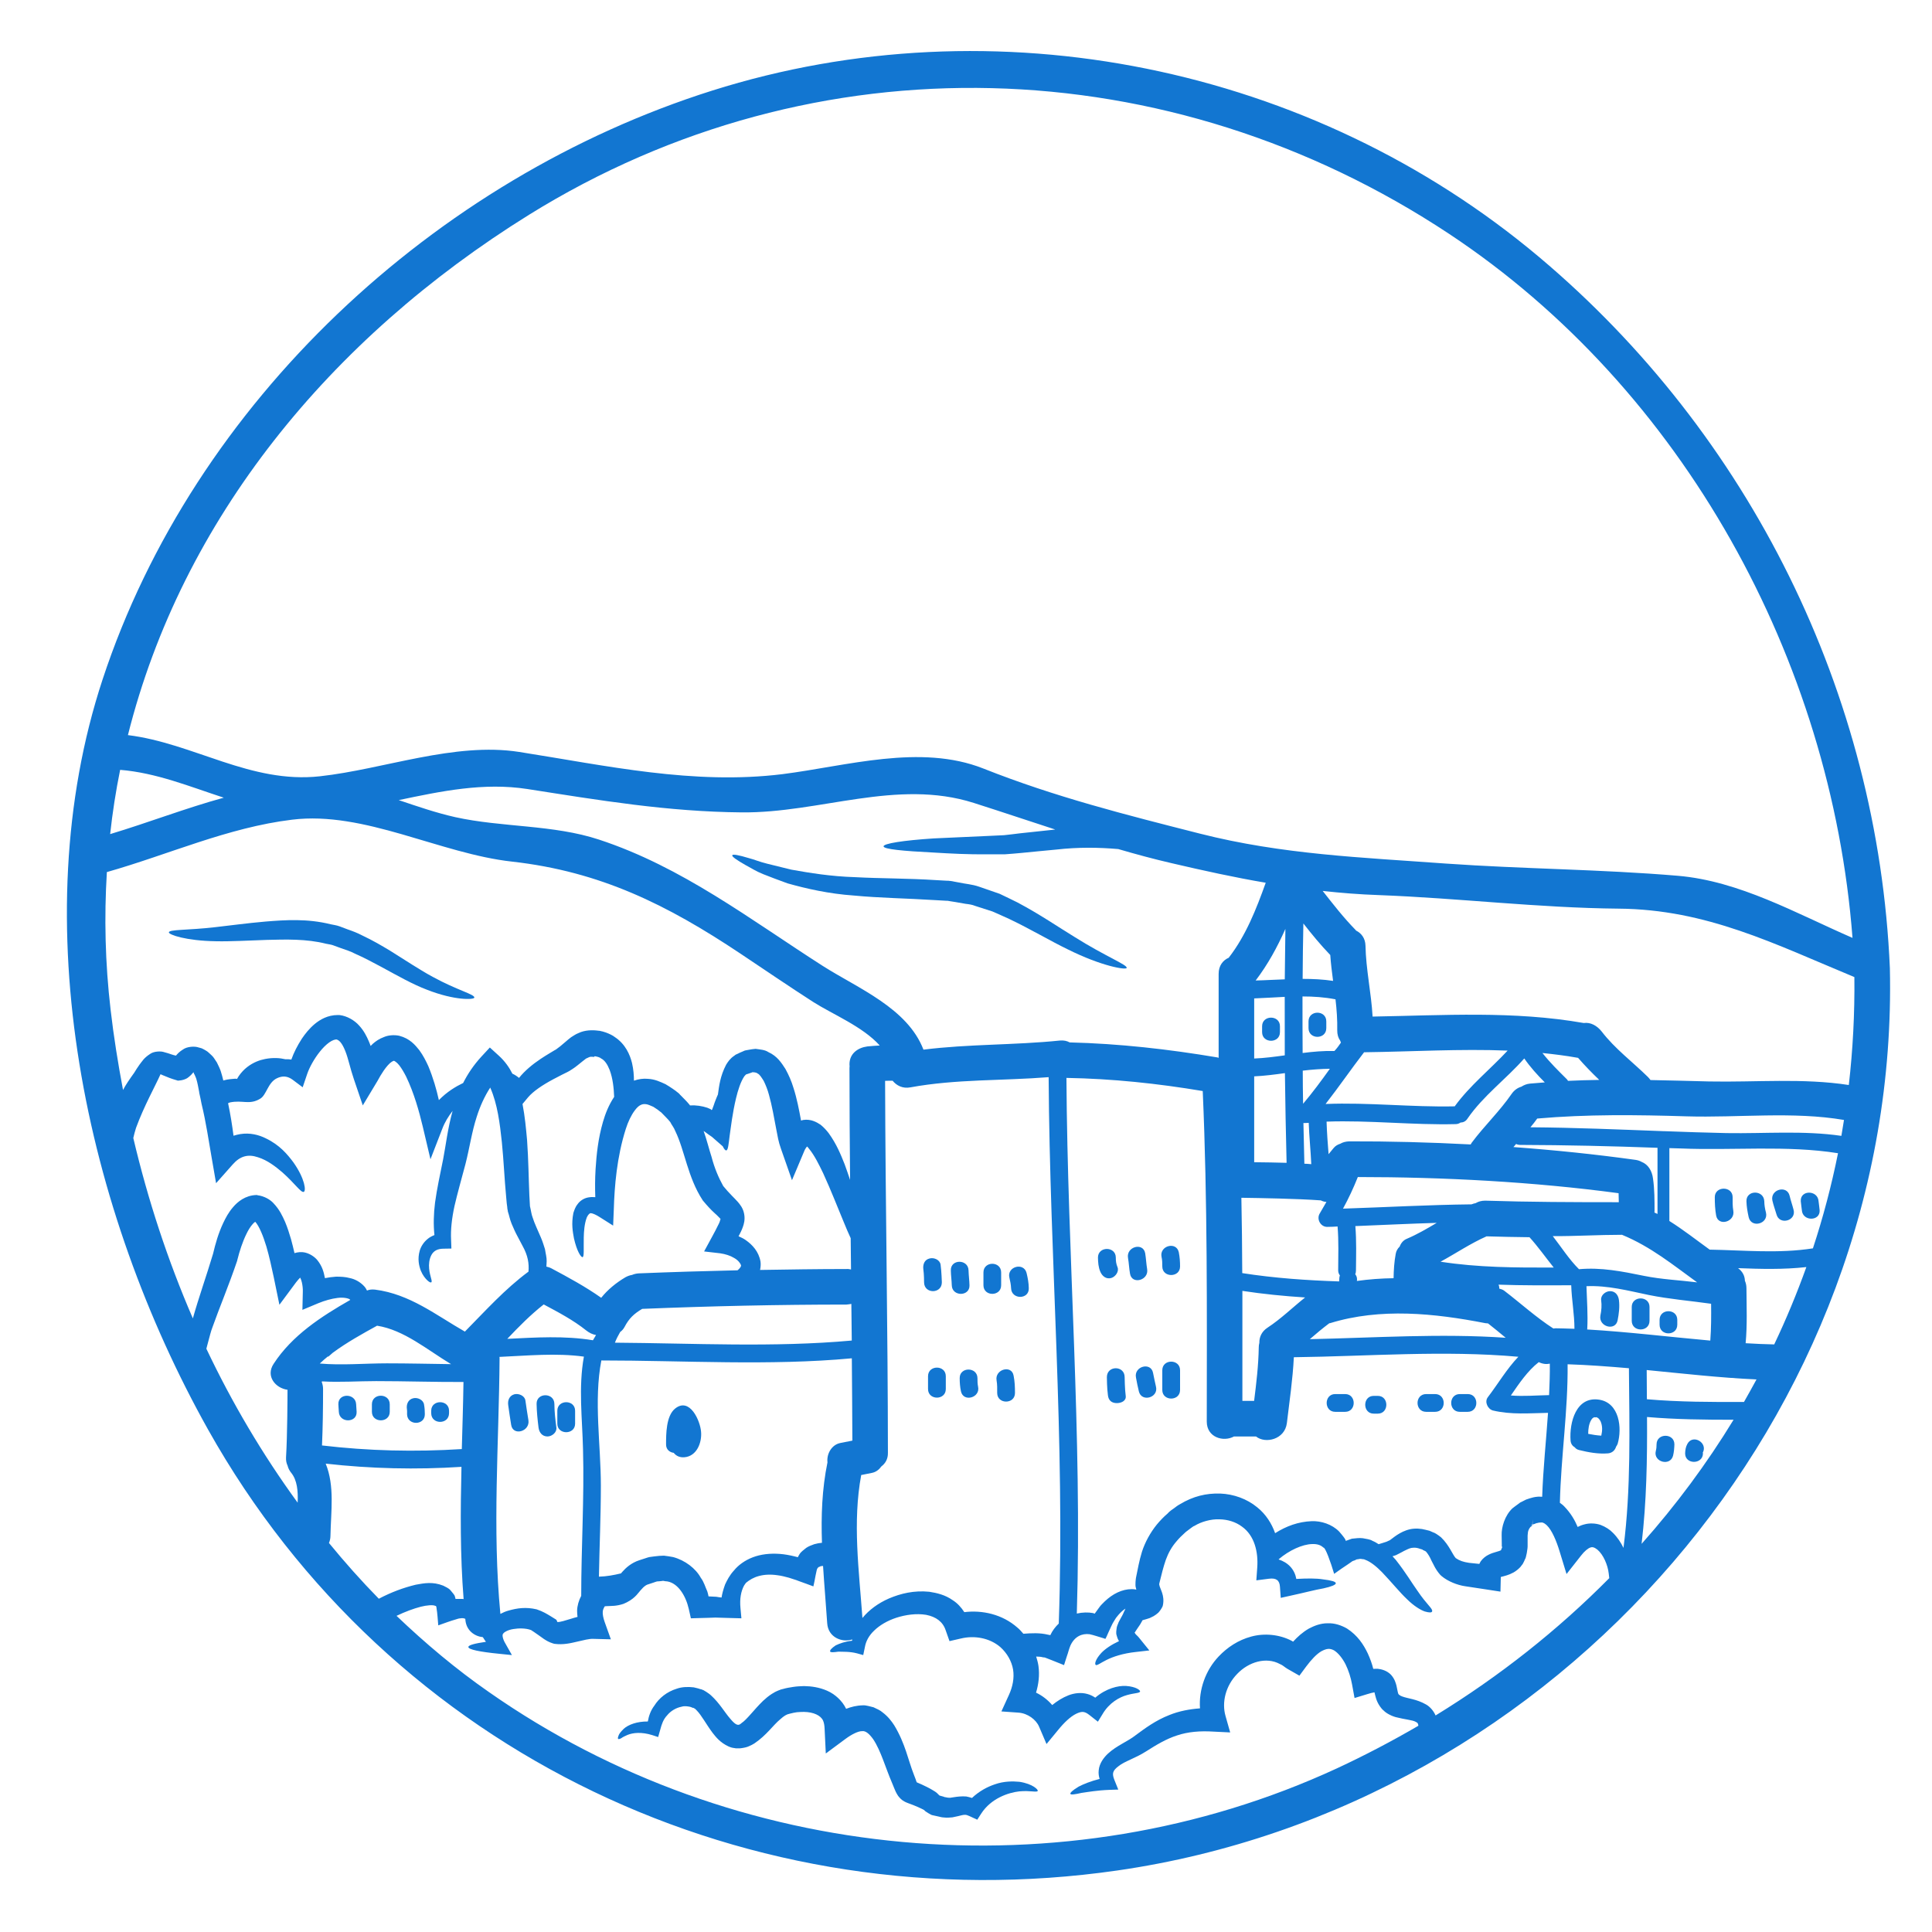<svg version="1.2" preserveAspectRatio="xMidYMid meet" height="150" viewBox="0 0 112.5 112.5" zoomAndPan="magnify" width="150" xmlns:xlink="http://www.w3.org/1999/xlink" xmlns="http://www.w3.org/2000/svg"><defs><clipPath id="455c550bb7"><path d="M 3 2 L 110.344 2 L 110.344 110 L 3 110 Z M 3 2"></path></clipPath></defs><g id="e9d3e96e00"><g clip-path="url(#455c550bb7)" clip-rule="nonzero"><path d="M 13.031 46.449 C 11.043 45.801 9.102 45 6.996 44.828 C 6.746 46.059 6.551 47.305 6.414 48.57 C 8.633 47.902 10.805 47.059 13.031 46.449 Z M 20.395 75.695 C 20.387 75.684 20.383 75.676 20.375 75.668 C 20.305 75.605 20.008 75.531 19.656 75.578 C 19.305 75.621 18.914 75.73 18.531 75.887 L 17.609 76.273 L 17.633 75.227 C 17.641 75.043 17.617 74.848 17.578 74.672 C 17.555 74.57 17.52 74.473 17.48 74.395 C 17.418 74.457 17.32 74.562 17.238 74.672 L 16.27 75.977 L 15.941 74.375 C 15.809 73.77 15.684 73.172 15.512 72.586 C 15.422 72.297 15.324 72 15.211 71.746 C 15.105 71.492 14.965 71.25 14.863 71.145 C 14.82 71.172 14.773 71.207 14.715 71.277 C 14.586 71.418 14.453 71.633 14.344 71.863 C 14.117 72.328 13.949 72.855 13.824 73.352 L 13.812 73.402 L 13.812 73.41 C 13.312 74.883 12.762 76.18 12.375 77.277 C 12.266 77.547 12.203 77.863 12.121 78.141 C 12.086 78.273 12.051 78.402 12.016 78.535 C 13.508 81.684 15.289 84.695 17.332 87.5 C 17.363 86.828 17.305 86.188 16.957 85.762 C 16.852 85.629 16.781 85.492 16.746 85.344 C 16.68 85.207 16.645 85.047 16.656 84.855 C 16.734 83.598 16.742 81.242 16.742 80.926 C 16.059 80.84 15.449 80.145 15.934 79.414 C 17.008 77.762 18.699 76.664 20.395 75.695 Z M 26.266 79.434 C 24.871 78.598 23.535 77.445 21.957 77.195 C 21.098 77.668 20.195 78.168 19.379 78.77 L 19.094 79.02 L 19.121 78.961 C 18.949 79.102 18.777 79.246 18.621 79.398 C 19.902 79.512 21.258 79.387 22.527 79.387 C 23.773 79.387 25.012 79.418 26.266 79.434 Z M 26.988 80.473 C 25.289 80.48 23.59 80.422 21.895 80.422 C 20.848 80.422 19.793 80.5 18.75 80.438 C 18.75 80.453 18.742 80.465 18.734 80.473 C 18.781 80.59 18.812 80.73 18.812 80.883 C 18.812 82.016 18.797 83.082 18.75 84.168 C 21.457 84.488 24.172 84.551 26.891 84.379 C 26.926 83.082 26.969 81.781 26.988 80.473 Z M 26.82 93.105 C 26.871 93.102 26.934 93.105 26.996 93.113 C 26.793 90.551 26.812 87.984 26.871 85.414 C 24.227 85.586 21.594 85.523 18.965 85.227 C 19.496 86.535 19.27 87.988 19.242 89.434 C 19.242 89.586 19.207 89.723 19.156 89.848 C 20.074 90.969 21.043 92.059 22.059 93.094 C 22.797 92.707 23.488 92.453 24.211 92.277 C 24.699 92.188 25.199 92.09 25.809 92.332 C 25.961 92.418 26.117 92.465 26.238 92.609 C 26.348 92.734 26.492 92.918 26.48 92.934 C 26.527 93.074 26.516 93.066 26.516 93.094 C 26.52 93.105 26.543 93.102 26.57 93.105 C 26.543 93.105 26.707 93.102 26.82 93.105 Z M 30.773 74.047 C 30.816 73.574 30.738 73.105 30.43 72.551 C 30.332 72.367 30.23 72.176 30.125 71.973 C 30.016 71.777 29.906 71.527 29.793 71.262 C 29.676 70.977 29.656 70.785 29.57 70.539 L 29.57 70.512 C 29.566 70.508 29.551 70.418 29.551 70.418 L 29.543 70.371 L 29.535 70.273 L 29.508 70.078 L 29.473 69.691 C 29.375 68.664 29.332 67.602 29.223 66.508 C 29.109 65.43 28.965 64.281 28.555 63.352 C 28.555 63.34 28.551 63.332 28.547 63.328 C 28.211 63.844 27.949 64.43 27.762 65.023 C 27.469 65.918 27.344 66.848 27.102 67.789 C 26.863 68.688 26.633 69.496 26.465 70.227 C 26.305 70.965 26.238 71.613 26.266 72.18 L 26.285 72.703 L 25.836 72.711 C 25.477 72.711 25.25 72.836 25.117 73.086 C 24.988 73.332 24.965 73.629 24.988 73.867 C 25.008 74.109 25.066 74.285 25.098 74.418 C 25.137 74.555 25.152 74.641 25.117 74.668 C 25.074 74.695 25 74.66 24.891 74.562 C 24.773 74.453 24.621 74.273 24.504 73.992 C 24.398 73.707 24.301 73.312 24.441 72.824 C 24.512 72.586 24.668 72.328 24.914 72.133 C 25.02 72.043 25.16 71.973 25.297 71.918 C 25.234 71.324 25.25 70.688 25.332 70.031 C 25.441 69.223 25.629 68.375 25.805 67.496 C 25.961 66.691 26.07 65.703 26.355 64.688 C 26.117 64.996 25.898 65.34 25.746 65.75 L 25.066 67.504 L 24.621 65.617 C 24.406 64.715 24.113 63.656 23.648 62.688 C 23.527 62.449 23.391 62.219 23.254 62.039 C 23.117 61.859 22.949 61.758 22.93 61.77 C 22.93 61.777 22.867 61.77 22.699 61.914 C 22.547 62.055 22.375 62.277 22.227 62.523 C 22.137 62.652 22.066 62.801 21.984 62.938 L 21.125 64.367 L 20.605 62.836 C 20.383 62.188 20.285 61.645 20.105 61.199 C 20.02 60.984 19.922 60.801 19.828 60.691 C 19.742 60.59 19.68 60.555 19.594 60.527 C 19.504 60.527 19.352 60.57 19.172 60.699 C 18.984 60.832 18.789 61.031 18.625 61.238 C 18.293 61.652 18.016 62.16 17.891 62.527 L 17.625 63.312 L 17.043 62.875 C 16.742 62.652 16.449 62.633 16.129 62.785 C 15.594 63.035 15.523 63.762 15.148 63.98 C 14.516 64.359 14.125 64.039 13.387 64.195 C 13.352 64.207 13.312 64.23 13.281 64.238 C 13.422 64.902 13.52 65.535 13.598 66.133 C 13.727 66.094 13.852 66.062 13.984 66.039 C 14.559 65.945 15.078 66.086 15.469 66.281 C 16.285 66.668 16.746 67.227 17.09 67.691 C 17.762 68.645 17.832 69.355 17.688 69.402 C 17.527 69.465 17.195 68.934 16.438 68.262 C 16.066 67.945 15.578 67.559 15.02 67.387 C 14.445 67.191 13.984 67.316 13.555 67.801 L 12.582 68.898 L 12.328 67.43 C 12.152 66.434 11.996 65.332 11.738 64.285 C 11.695 64.07 11.656 63.855 11.605 63.648 L 11.594 63.566 C 11.543 63.293 11.5 63.055 11.438 62.848 C 11.41 62.738 11.359 62.66 11.332 62.578 C 11.312 62.551 11.293 62.52 11.277 62.48 C 11.27 62.48 11.277 62.473 11.277 62.473 C 11.285 62.473 11.285 62.473 11.285 62.473 C 11.312 62.48 11.293 62.465 11.262 62.441 L 11.188 62.523 C 11.16 62.559 11.145 62.578 11.074 62.641 C 11.02 62.688 10.98 62.73 10.895 62.785 C 10.758 62.863 10.586 62.91 10.441 62.918 L 10.359 62.926 L 10.27 62.898 C 9.992 62.82 9.723 62.715 9.488 62.613 C 9.441 62.59 9.398 62.57 9.348 62.551 C 9.023 63.277 8.391 64.395 7.922 65.672 C 7.852 65.883 7.809 66.074 7.762 66.266 C 8.609 69.859 9.762 73.379 11.23 76.77 C 11.574 75.543 12.016 74.312 12.406 73.008 C 12.547 72.414 12.711 71.828 12.996 71.219 C 13.141 70.914 13.305 70.598 13.574 70.289 C 13.832 69.984 14.281 69.605 14.926 69.586 L 14.965 69.586 L 14.992 69.598 C 15.391 69.645 15.738 69.859 15.914 70.051 C 16.285 70.441 16.441 70.797 16.602 71.152 C 16.746 71.496 16.852 71.836 16.949 72.168 C 17.023 72.434 17.086 72.703 17.148 72.969 C 17.328 72.914 17.547 72.883 17.785 72.941 C 18.086 73.016 18.344 73.211 18.48 73.379 C 18.773 73.746 18.852 74.078 18.914 74.395 C 18.922 74.41 18.914 74.418 18.922 74.426 C 19.137 74.383 19.352 74.355 19.57 74.34 C 19.84 74.34 20.105 74.348 20.387 74.426 C 20.656 74.48 20.969 74.641 21.203 74.895 C 21.273 74.969 21.328 75.059 21.371 75.148 C 21.496 75.094 21.648 75.074 21.836 75.094 C 23.867 75.352 25.379 76.574 27.07 77.539 C 28.27 76.324 29.395 75.066 30.773 74.047 Z M 33.844 92.926 C 33.844 90.082 34.027 87.246 33.949 84.391 C 33.906 82.582 33.676 80.785 34 78.996 C 32.375 78.773 30.719 78.941 29.082 79.012 C 29.082 79.031 29.09 79.051 29.09 79.074 C 29.055 84.043 28.66 89.02 29.137 93.977 C 29.297 93.895 29.453 93.824 29.621 93.781 C 30.121 93.641 30.621 93.566 31.246 93.711 C 31.625 93.836 31.852 93.984 32.074 94.117 L 32.383 94.309 C 32.41 94.324 32.434 94.395 32.453 94.449 C 32.633 94.461 32.91 94.359 33.246 94.262 C 33.363 94.227 33.488 94.184 33.629 94.152 C 33.613 94.031 33.605 93.914 33.605 93.785 C 33.613 93.496 33.703 93.191 33.844 92.926 Z M 34.527 78.043 C 34.59 77.938 34.645 77.844 34.707 77.738 C 34.504 77.707 34.312 77.609 34.137 77.473 C 33.387 76.871 32.516 76.414 31.66 75.957 C 30.895 76.559 30.211 77.25 29.539 77.961 C 31.203 77.879 32.875 77.77 34.527 78.043 Z M 42.973 73.949 C 43.137 73.805 43.172 73.707 43.137 73.645 C 43.109 73.562 42.977 73.375 42.746 73.25 C 42.523 73.113 42.234 73.023 41.938 72.98 L 41 72.871 L 41.473 72 C 41.598 71.773 41.723 71.535 41.828 71.316 C 41.902 71.188 41.938 71.047 41.957 70.977 C 41.91 70.938 41.785 70.785 41.625 70.652 C 41.398 70.449 41.172 70.199 40.957 69.941 L 40.938 69.922 L 40.91 69.879 C 40.047 68.562 39.871 66.988 39.324 65.867 C 39.238 65.641 39.121 65.527 39.031 65.34 C 38.898 65.164 38.684 64.969 38.508 64.781 L 38.496 64.77 L 38.426 64.719 L 38.297 64.617 L 38.043 64.449 C 37.875 64.375 37.707 64.297 37.59 64.293 C 37.477 64.285 37.395 64.297 37.297 64.348 C 37.191 64.395 37.074 64.512 36.969 64.652 C 36.75 64.941 36.57 65.328 36.441 65.734 C 35.914 67.387 35.781 69.094 35.742 70.414 L 35.703 71.367 L 34.945 70.887 C 34.727 70.742 34.5 70.645 34.414 70.645 C 34.352 70.633 34.262 70.695 34.172 70.883 C 34.027 71.262 34 71.711 33.992 72.055 C 33.98 72.762 34.02 73.168 33.926 73.203 C 33.836 73.227 33.594 72.871 33.422 72.113 C 33.352 71.73 33.262 71.27 33.387 70.633 C 33.441 70.477 33.488 70.297 33.637 70.113 C 33.762 69.934 33.992 69.773 34.25 69.727 C 34.402 69.699 34.531 69.699 34.664 69.711 C 34.645 69.195 34.645 68.66 34.68 68.082 C 34.734 67.227 34.828 66.301 35.113 65.32 C 35.25 64.852 35.438 64.359 35.762 63.871 C 35.742 63.371 35.688 62.805 35.5 62.305 C 35.375 61.984 35.207 61.727 34.992 61.629 C 34.938 61.574 34.91 61.59 34.883 61.566 C 34.859 61.551 34.777 61.535 34.719 61.52 L 34.637 61.504 L 34.609 61.52 L 34.602 61.543 C 34.469 61.543 34.387 61.512 34.289 61.566 C 34.25 61.574 34.188 61.621 34.129 61.637 L 33.914 61.805 C 33.781 61.91 33.504 62.145 33.344 62.242 L 33.148 62.367 L 33.008 62.441 L 32.73 62.578 C 32.551 62.668 32.375 62.758 32.211 62.848 C 31.562 63.195 31.051 63.547 30.754 63.891 L 30.426 64.285 C 30.566 65.012 30.629 65.707 30.691 66.383 C 30.773 67.531 30.781 68.617 30.824 69.598 C 30.836 69.809 30.844 70.023 30.859 70.234 C 30.914 70.453 30.949 70.742 31.016 70.895 C 31.113 71.219 31.324 71.652 31.5 72.07 C 31.59 72.277 31.664 72.516 31.734 72.738 C 31.77 72.988 31.84 73.219 31.832 73.449 C 31.824 73.555 31.824 73.656 31.816 73.754 C 31.914 73.777 32.012 73.805 32.113 73.859 C 33.109 74.391 34.09 74.922 35.008 75.57 C 35.395 75.086 35.879 74.695 36.418 74.375 C 36.551 74.301 36.684 74.258 36.805 74.238 C 36.922 74.188 37.055 74.156 37.199 74.148 C 39.121 74.07 41.035 74.012 42.945 73.969 C 42.953 73.965 42.969 73.957 42.973 73.949 Z M 49.555 73.922 C 49.547 73.312 49.539 72.703 49.535 72.098 C 49.402 71.805 49.262 71.492 49.121 71.137 C 48.781 70.328 48.406 69.348 47.934 68.32 C 47.695 67.824 47.426 67.273 47.109 66.891 C 47.07 66.836 47.035 66.793 46.992 66.758 C 46.953 66.812 46.891 66.891 46.848 66.988 L 46.117 68.723 L 45.48 66.906 C 45.32 66.461 45.281 66.156 45.211 65.805 C 45.07 65.066 44.953 64.375 44.781 63.766 C 44.699 63.453 44.59 63.188 44.473 62.945 C 44.348 62.746 44.223 62.543 44.113 62.512 C 44.09 62.48 44.062 62.469 44.035 62.469 C 44.008 62.469 43.98 62.449 43.961 62.441 C 43.93 62.449 43.91 62.449 43.891 62.441 C 43.863 62.441 43.852 62.414 43.762 62.457 C 43.352 62.613 43.512 62.496 43.344 62.668 C 43.125 62.988 42.969 63.496 42.863 63.934 C 42.648 64.832 42.566 65.598 42.488 66.129 C 42.422 66.648 42.398 66.957 42.297 66.988 C 42.238 67 42.164 66.914 42.086 66.75 C 41.883 66.57 41.676 66.391 41.461 66.203 C 41.312 66.105 41.172 66 41.02 65.887 C 41.012 65.883 40.992 65.867 40.973 65.859 C 41.16 66.383 41.281 66.898 41.434 67.367 C 41.605 68.02 41.84 68.57 42.113 69.062 C 42.273 69.258 42.441 69.445 42.629 69.637 C 42.727 69.742 42.828 69.832 42.961 69.984 C 43.074 70.121 43.27 70.336 43.332 70.688 C 43.395 71.02 43.316 71.281 43.254 71.453 C 43.188 71.641 43.109 71.793 43.039 71.926 C 43.027 71.945 43.012 71.965 43.008 71.988 C 43.152 72.055 43.297 72.117 43.43 72.215 C 43.809 72.484 44.18 72.871 44.285 73.465 C 44.305 73.625 44.293 73.789 44.258 73.949 C 45.934 73.922 47.605 73.895 49.285 73.895 C 49.383 73.887 49.473 73.902 49.555 73.922 Z M 49.598 78.059 C 49.59 77.348 49.582 76.637 49.574 75.926 C 49.484 75.941 49.395 75.957 49.285 75.965 C 45.32 75.965 41.355 76.055 37.395 76.215 C 36.922 76.496 36.633 76.762 36.371 77.262 C 36.309 77.383 36.219 77.484 36.113 77.562 C 35.996 77.762 35.891 77.969 35.805 78.184 C 40.359 78.215 45.066 78.473 49.598 78.059 Z M 61.652 94.539 C 62.023 83.93 61.125 73.332 61.062 62.723 C 58.383 62.938 55.676 62.828 53.016 63.316 C 52.566 63.402 52.207 63.215 51.977 62.93 C 51.836 62.93 51.684 62.93 51.539 62.938 C 51.559 70.156 51.699 77.375 51.703 84.598 C 51.711 84.957 51.551 85.219 51.324 85.387 C 51.191 85.574 51.008 85.719 50.773 85.766 C 50.562 85.809 50.355 85.848 50.148 85.891 C 49.637 88.637 50.02 91.449 50.219 94.215 C 50.605 93.746 51.129 93.355 51.766 93.078 C 52.438 92.793 53.215 92.598 54.113 92.688 C 54.559 92.758 55.039 92.867 55.484 93.184 C 55.75 93.352 55.973 93.598 56.152 93.875 C 57.195 93.746 58.359 93.996 59.238 94.77 C 59.371 94.875 59.48 95.008 59.59 95.133 C 60.066 95.098 60.539 95.07 61.027 95.188 L 61.125 95.207 C 61.129 95.207 61.145 95.215 61.16 95.215 C 61.277 94.957 61.449 94.734 61.652 94.539 Z M 71.547 55.77 C 72.547 54.484 73.156 52.93 73.703 51.402 C 71.891 51.094 70.09 50.699 68.203 50.258 C 67.156 50.016 66.133 49.738 65.117 49.441 C 63.996 49.344 62.789 49.324 61.52 49.469 C 60.828 49.531 60.148 49.602 59.5 49.664 C 59.168 49.691 58.84 49.727 58.52 49.746 C 58.203 49.746 57.895 49.746 57.586 49.746 C 56.363 49.762 55.297 49.699 54.391 49.645 C 52.582 49.555 51.449 49.449 51.449 49.281 C 51.449 49.121 52.562 48.938 54.379 48.82 C 55.281 48.781 56.355 48.73 57.555 48.676 C 57.852 48.66 58.156 48.648 58.465 48.633 C 58.77 48.605 59.078 48.559 59.398 48.523 C 60.039 48.453 60.719 48.383 61.402 48.309 C 61.414 48.309 61.43 48.301 61.441 48.301 C 59.875 47.793 58.312 47.266 56.703 46.754 C 52.223 45.328 47.73 47.355 43.18 47.305 C 38.875 47.266 34.918 46.602 30.711 45.945 C 28.164 45.551 25.691 46.07 23.219 46.59 C 24.309 46.957 25.395 47.332 26.508 47.582 C 29.23 48.184 32.223 48.012 34.883 48.891 C 39.727 50.484 43.672 53.535 47.91 56.246 C 49.973 57.559 52.84 58.699 53.773 61.121 C 56.414 60.789 59.07 60.863 61.719 60.59 C 61.953 60.57 62.141 60.617 62.285 60.699 C 65.18 60.77 68.039 61.094 70.891 61.574 C 70.918 61.582 70.938 61.59 70.961 61.598 C 70.961 60.008 70.961 58.398 70.961 56.707 C 70.961 56.227 71.215 55.914 71.547 55.77 Z M 73.805 77.312 C 74.586 76.801 75.262 76.137 75.996 75.551 C 74.773 75.473 73.555 75.352 72.344 75.168 C 72.348 77.305 72.348 79.441 72.344 81.574 C 72.594 81.574 72.816 81.574 73.027 81.574 C 73.156 80.543 73.281 79.508 73.297 78.465 C 73.297 78.371 73.309 78.277 73.332 78.195 C 73.324 77.871 73.457 77.539 73.805 77.312 Z M 74.812 61.453 C 74.809 60.32 74.809 59.18 74.809 58.047 C 74.215 58.074 73.625 58.117 73.031 58.137 C 73.031 59.332 73.031 60.496 73.031 61.637 C 73.625 61.613 74.223 61.535 74.812 61.453 Z M 74.812 57.027 C 74.82 56.047 74.836 55.07 74.848 54.09 C 74.379 55.148 73.828 56.16 73.117 57.094 C 73.68 57.082 74.25 57.043 74.812 57.027 Z M 74.918 67.711 C 74.871 65.973 74.844 64.23 74.82 62.488 C 74.227 62.57 73.633 62.648 73.031 62.676 C 73.031 64.352 73.031 66.008 73.031 67.676 C 73.688 67.684 74.305 67.691 74.918 67.711 Z M 75.953 67.762 C 76.086 67.77 76.223 67.773 76.355 67.789 C 76.32 66.988 76.234 66.184 76.207 65.383 C 76.129 65.391 76.047 65.391 75.969 65.395 C 75.941 65.402 75.926 65.391 75.898 65.391 C 75.914 66.184 75.934 66.969 75.953 67.762 Z M 77.438 62.234 C 76.91 62.242 76.383 62.281 75.859 62.344 C 75.863 62.988 75.863 63.629 75.879 64.273 C 76.43 63.621 76.941 62.93 77.438 62.234 Z M 77.625 57.117 C 77.559 56.609 77.496 56.117 77.461 55.609 C 76.902 55.031 76.387 54.402 75.895 53.773 C 75.871 54.852 75.859 55.93 75.852 57 C 76.445 57 77.035 57.027 77.625 57.117 Z M 77.984 74.492 C 77.984 74.41 77.996 74.332 78.023 74.273 C 77.969 74.195 77.922 74.102 77.922 73.977 C 77.926 73.129 77.957 72.277 77.887 71.418 C 77.688 71.43 77.496 71.441 77.293 71.441 C 76.902 71.453 76.645 70.992 76.848 70.66 C 76.98 70.441 77.105 70.219 77.238 69.988 C 77.121 69.984 77.012 69.949 76.91 69.898 C 75.523 69.797 73.359 69.762 72.285 69.746 C 72.316 71.215 72.328 72.668 72.336 74.133 C 74.215 74.426 76.09 74.555 77.977 74.617 C 77.977 74.578 77.984 74.535 77.984 74.492 Z M 78.082 60.711 C 78.066 60.676 78.051 60.637 78.039 60.598 C 77.926 60.438 77.863 60.238 77.867 59.988 C 77.879 59.387 77.836 58.789 77.766 58.191 C 77.133 58.066 76.492 58.023 75.844 58.023 C 75.844 59.117 75.844 60.219 75.852 61.316 C 76.465 61.238 77.078 61.184 77.703 61.199 C 77.848 61.047 77.969 60.879 78.082 60.711 Z M 81.922 72.133 C 82.527 71.875 83.098 71.543 83.66 71.207 C 82.082 71.254 80.508 71.332 78.922 71.395 C 78.992 72.25 78.965 73.113 78.957 73.977 C 78.957 74.059 78.945 74.133 78.914 74.195 C 78.973 74.273 79.02 74.367 79.02 74.492 C 79.02 74.527 79.012 74.562 79.012 74.59 C 79.715 74.492 80.438 74.438 81.148 74.43 C 81.156 73.949 81.184 73.484 81.273 73.008 C 81.301 72.844 81.383 72.703 81.504 72.586 C 81.574 72.391 81.715 72.215 81.922 72.133 Z M 87.789 61.176 C 85.012 61.066 82.211 61.238 79.43 61.273 C 78.668 62.262 77.957 63.301 77.188 64.285 C 79.691 64.184 82.199 64.477 84.707 64.422 C 85.59 63.207 86.773 62.27 87.789 61.176 Z M 87.676 77.898 C 87.336 77.617 86.996 77.332 86.648 77.062 C 86.59 77.055 86.543 77.055 86.488 77.047 C 83.523 76.469 80.375 76.145 77.453 77.047 C 77.438 77.047 77.418 77.047 77.402 77.055 C 77.012 77.348 76.637 77.66 76.27 77.98 C 80.078 77.898 83.883 77.637 87.676 77.898 Z M 89.09 63.098 C 89.383 63.07 89.664 63.051 89.953 63.027 C 89.516 62.59 89.105 62.137 88.758 61.633 C 87.695 62.84 86.363 63.809 85.449 65.141 C 85.348 65.301 85.195 65.363 85.043 65.367 C 84.969 65.418 84.887 65.453 84.773 65.457 C 82.262 65.52 79.75 65.223 77.246 65.312 C 77.266 65.949 77.312 66.578 77.363 67.207 C 77.461 67.09 77.559 66.969 77.652 66.855 C 77.758 66.723 77.895 66.648 78.047 66.598 C 78.184 66.516 78.359 66.469 78.559 66.461 C 80.887 66.453 83.258 66.516 85.637 66.641 C 85.66 66.605 85.672 66.578 85.695 66.543 C 86.426 65.562 87.328 64.707 88.02 63.699 C 88.18 63.469 88.379 63.34 88.59 63.277 C 88.73 63.188 88.891 63.117 89.09 63.098 Z M 90.203 81.238 C 90.23 80.621 90.254 80.012 90.246 79.406 C 90.043 79.449 89.828 79.426 89.602 79.316 C 88.945 79.832 88.465 80.551 87.977 81.258 C 88.715 81.32 89.465 81.25 90.203 81.238 Z M 83.883 73.469 C 86.062 73.809 88.27 73.816 90.473 73.809 C 90.004 73.223 89.57 72.605 89.062 72.043 C 88.234 72.035 87.398 72.016 86.562 71.992 C 85.625 72.406 84.781 72.98 83.883 73.469 Z M 91.68 77.375 C 91.68 76.523 91.516 75.684 91.492 74.84 C 90.129 74.848 88.621 74.855 87.262 74.805 C 87.289 74.875 87.309 74.957 87.301 75.035 C 87.391 75.059 87.504 75.094 87.578 75.148 C 88.531 75.875 89.445 76.711 90.453 77.359 C 90.504 77.348 90.637 77.34 90.699 77.348 C 90.84 77.348 90.914 77.348 91.039 77.355 C 91.164 77.359 91.336 77.367 91.68 77.375 Z M 93.125 62.883 C 92.695 62.473 92.281 62.047 91.891 61.598 C 91.867 61.59 91.855 61.598 91.84 61.59 C 91.164 61.469 90.496 61.387 89.816 61.316 C 90.246 61.867 90.75 62.359 91.242 62.848 C 91.273 62.875 91.281 62.91 91.305 62.938 C 91.91 62.91 92.516 62.891 93.125 62.883 Z M 94.262 70.004 C 94.262 69.832 94.258 69.652 94.25 69.48 C 89.305 68.816 84.059 68.539 79.066 68.539 C 78.812 69.176 78.531 69.781 78.203 70.379 C 80.699 70.297 83.195 70.156 85.688 70.129 C 85.77 70.094 85.848 70.074 85.926 70.059 C 86.078 69.969 86.258 69.914 86.48 69.914 C 89.07 69.996 91.57 70.004 94.262 70.004 Z M 94.535 90.133 C 94.98 86.66 94.879 83.176 94.852 79.672 C 93.664 79.57 92.469 79.48 91.281 79.441 C 91.309 82.141 90.895 84.812 90.832 87.508 C 90.93 87.578 91.02 87.645 91.094 87.727 C 91.473 88.121 91.703 88.523 91.867 88.914 C 91.984 88.852 92.125 88.797 92.27 88.762 C 92.57 88.68 92.918 88.699 93.207 88.797 C 93.496 88.91 93.738 89.066 93.914 89.25 C 94.195 89.527 94.387 89.828 94.535 90.133 Z M 95.73 74.293 C 96.75 74.5 97.785 74.543 98.824 74.672 C 97.43 73.664 96.129 72.594 94.449 71.902 C 94.445 71.902 94.445 71.902 94.445 71.902 C 93.062 71.902 91.734 71.988 90.418 71.98 C 90.906 72.605 91.371 73.34 91.945 73.906 C 93.234 73.789 94.445 74.031 95.73 74.293 Z M 96.516 70.688 C 96.516 69.238 96.516 67.602 96.516 66.836 C 93.852 66.738 91.184 66.676 88.52 66.668 C 88.43 66.668 88.352 66.648 88.281 66.613 C 88.234 66.676 88.18 66.738 88.125 66.793 C 90.527 66.969 92.91 67.215 95.238 67.539 C 95.375 67.559 95.496 67.602 95.59 67.656 C 95.977 67.805 96.199 68.188 96.254 68.625 C 96.344 69.25 96.344 69.887 96.344 70.52 C 96.344 70.551 96.336 70.574 96.336 70.605 C 96.391 70.633 96.461 70.66 96.516 70.688 Z M 100.945 82.672 C 99.266 82.672 97.59 82.656 95.906 82.512 C 95.922 84.984 95.879 87.445 95.59 89.898 C 97.594 87.645 99.387 85.227 100.945 82.672 Z M 99.59 78.062 C 99.645 77.348 99.645 76.629 99.637 75.918 C 98.422 75.746 97.199 75.648 96.004 75.406 C 94.805 75.156 93.609 74.84 92.379 74.895 C 92.406 75.719 92.469 76.547 92.426 77.375 C 92.426 77.387 92.418 77.402 92.418 77.414 C 94.816 77.555 97.199 77.848 99.59 78.062 Z M 101.551 81.637 C 101.801 81.203 102.039 80.766 102.281 80.324 C 100.145 80.227 98.016 79.984 95.887 79.777 C 95.895 80.344 95.895 80.91 95.898 81.477 C 97.777 81.641 99.664 81.641 101.551 81.637 Z M 103.312 78.285 C 104.008 76.824 104.633 75.316 105.184 73.781 C 103.855 73.93 102.531 73.895 101.207 73.844 C 101.48 74.047 101.598 74.305 101.605 74.578 C 101.66 74.703 101.695 74.848 101.695 75.012 C 101.703 76.082 101.746 77.152 101.648 78.215 C 102.199 78.25 102.754 78.273 103.312 78.285 Z M 97.695 50.996 C 101.293 51.301 104.59 53.188 107.871 54.613 C 106.633 38.438 98.027 22.664 84.398 13.629 C 68.105 2.832 47.496 2.145 30.809 12.504 C 19.184 19.727 10.598 30.258 7.449 42.805 C 11.285 43.281 14.586 45.648 18.625 45.203 C 22.355 44.793 26.453 43.199 30.23 43.785 C 35.305 44.582 40.383 45.719 45.566 45.078 C 49.305 44.605 53.59 43.301 57.258 44.75 C 61.438 46.41 65.535 47.438 69.875 48.543 C 74.676 49.762 79.281 49.926 84.191 50.285 C 88.688 50.602 93.215 50.617 97.695 50.996 Z M 105.566 72.691 C 106.16 70.887 106.648 69.035 107.027 67.152 C 104.062 66.676 100.859 67 97.891 66.875 C 97.664 66.871 97.438 66.863 97.207 66.855 C 97.207 68.402 97.207 69.598 97.207 71.098 C 98.016 71.605 98.773 72.203 99.555 72.766 C 101.559 72.801 103.574 73.004 105.566 72.691 Z M 107.223 66.141 C 107.277 65.832 107.328 65.527 107.375 65.215 C 104.41 64.707 101.215 65.094 98.207 65.004 C 95.301 64.914 92.414 64.879 89.512 65.133 C 89.391 65.305 89.258 65.473 89.117 65.641 C 91.695 65.66 94.27 65.77 96.84 65.867 C 96.852 65.867 96.875 65.867 96.887 65.867 C 98.105 65.918 99.328 65.949 100.543 65.98 C 102.789 66.016 105.012 65.82 107.223 66.141 Z M 107.656 63.18 C 107.891 61.121 108.004 59.02 107.98 56.895 C 103.355 54.98 99.387 52.949 94.242 52.91 C 89.578 52.867 84.949 52.297 80.285 52.121 C 79.164 52.082 78.082 51.996 77.02 51.879 C 77.633 52.66 78.246 53.449 78.945 54.16 C 78.949 54.176 78.957 54.18 78.965 54.188 C 79.27 54.34 79.5 54.629 79.512 55.066 C 79.539 56.453 79.848 57.812 79.926 59.195 C 84.043 59.125 88.137 58.852 92.223 59.57 C 92.621 59.512 93 59.727 93.27 60.07 C 94.027 61.059 95.062 61.832 95.957 62.711 C 96.012 62.773 96.066 62.828 96.109 62.891 C 97.242 62.91 98.383 62.945 99.52 62.973 C 102.234 63.027 104.969 62.766 107.656 63.18 Z M 110.047 56.383 C 110.633 82.305 90.754 105.211 65.062 108.918 C 43.734 111.992 22.723 102.164 12.113 83.238 C 4.992 70.52 1.309 53.73 5.973 39.566 C 11.293 23.41 25.312 10.383 41.465 5.277 C 57.934 0.07 76.395 3.844 89.629 14.973 C 101.883 25.289 109.363 40.379 110.047 56.383 Z M 81.445 98.668 L 81.516 98.715 C 81.574 98.773 81.555 98.738 81.562 98.742 C 81.562 98.75 81.625 98.773 81.652 98.785 C 81.977 98.91 82.473 98.93 83.035 99.25 C 83.258 99.371 83.477 99.621 83.594 99.891 C 87.324 97.602 90.715 94.918 93.707 91.895 L 93.676 91.625 C 93.621 91.133 93.367 90.531 93.016 90.234 C 92.828 90.09 92.723 90.07 92.605 90.113 C 92.477 90.152 92.262 90.324 92.07 90.574 L 91.219 91.656 L 90.809 90.316 C 90.629 89.73 90.371 89.098 90.059 88.805 C 89.891 88.66 89.816 88.637 89.664 88.66 C 89.621 88.66 89.578 88.664 89.547 88.68 C 89.527 88.688 89.5 88.68 89.465 88.695 L 89.301 88.758 L 89.242 88.77 L 89.242 88.48 C 89.23 88.637 89.23 88.723 89.23 88.77 L 89.141 88.797 L 89.238 88.812 L 89.238 88.82 C 89.203 88.852 89.16 88.887 89.117 88.914 C 89.023 89.039 88.965 89.125 88.953 89.418 L 88.953 89.98 C 88.965 90.168 88.863 90.73 88.801 90.793 L 88.746 90.918 L 88.684 91.039 L 88.684 91.043 L 88.672 91.059 L 88.656 91.086 L 88.617 91.133 L 88.539 91.238 C 88.422 91.367 88.281 91.477 88.137 91.562 C 87.852 91.719 87.602 91.77 87.461 91.809 C 87.434 91.816 87.414 91.816 87.398 91.824 C 87.391 91.832 87.391 91.84 87.391 91.844 L 87.371 92.68 L 86.559 92.555 C 86.133 92.492 85.723 92.43 85.32 92.367 C 84.863 92.301 84.316 92.086 83.945 91.777 L 83.883 91.719 L 83.875 91.715 C 83.578 91.379 83.477 91.098 83.355 90.879 C 83.254 90.648 83.16 90.504 83.082 90.406 C 83.047 90.391 83.09 90.359 82.945 90.297 L 82.859 90.258 L 82.828 90.234 L 82.82 90.227 L 82.707 90.195 C 82.551 90.133 82.418 90.113 82.289 90.125 C 82.156 90.125 82.027 90.18 81.867 90.258 C 81.797 90.285 81.699 90.344 81.617 90.387 C 81.523 90.434 81.383 90.512 81.281 90.559 C 81.203 90.578 81.164 90.602 81.086 90.621 C 81.148 90.691 81.219 90.766 81.273 90.828 C 81.867 91.582 82.211 92.176 82.52 92.605 C 83.109 93.48 83.445 93.668 83.391 93.836 C 83.363 93.906 83.242 93.914 82.965 93.836 C 82.715 93.746 82.336 93.523 81.93 93.121 C 81.516 92.734 81.051 92.152 80.473 91.547 C 80.18 91.25 79.828 90.945 79.492 90.824 C 79.406 90.773 79.324 90.801 79.25 90.773 C 79.164 90.766 79.09 90.801 79.004 90.801 L 78.875 90.863 C 78.875 90.863 78.738 90.898 78.699 90.945 L 78.496 91.086 C 78.227 91.262 77.957 91.449 77.688 91.645 C 77.488 90.969 77.168 90.078 77.062 90.117 C 76.914 89.973 76.707 89.898 76.402 89.91 C 75.832 89.926 75.07 90.273 74.461 90.793 C 74.461 90.801 74.461 90.801 74.461 90.809 C 74.711 90.891 74.945 91.023 75.133 91.223 C 75.332 91.438 75.441 91.691 75.484 91.941 C 76.121 91.906 76.645 91.902 77.031 91.965 C 77.523 92.023 77.785 92.098 77.785 92.195 C 77.777 92.285 77.523 92.391 77.059 92.492 C 76.59 92.57 75.926 92.75 75.105 92.926 L 74.578 93.043 L 74.531 92.395 C 74.508 92.023 74.316 91.871 73.883 91.93 L 73.156 92.023 L 73.211 91.254 C 73.27 90.379 73.055 89.418 72.32 88.895 C 71.961 88.625 71.5 88.477 71 88.469 C 70.52 88.449 69.945 88.609 69.559 88.848 C 69.48 88.867 69.352 88.984 69.246 89.055 L 69.109 89.16 L 69.102 89.164 L 69.066 89.191 L 68.996 89.254 C 68.82 89.41 68.652 89.578 68.516 89.742 C 68.223 90.078 68.035 90.422 67.887 90.824 C 67.742 91.238 67.633 91.688 67.52 92.148 L 67.5 92.238 C 67.5 92.242 67.5 92.242 67.5 92.242 C 67.5 92.25 67.5 92.27 67.512 92.305 C 67.512 92.332 67.527 92.375 67.547 92.426 C 67.574 92.516 67.633 92.625 67.68 92.785 C 67.727 92.934 67.777 93.184 67.715 93.473 L 67.699 93.531 L 67.688 93.559 C 67.625 93.684 67.539 93.809 67.449 93.906 C 67.367 93.977 67.27 94.055 67.172 94.109 L 66.949 94.219 L 66.754 94.281 L 66.531 94.344 C 66.441 94.52 66.344 94.672 66.25 94.797 L 66.125 94.984 C 66.121 95.008 66.086 95.047 66.078 95.055 C 66.078 95.047 66.07 95.047 66.062 95.047 C 66.07 95.043 66.07 95.035 66.062 95.035 C 66.051 95.027 66.051 95.035 66.062 95.047 C 66.062 95.047 66.062 95.055 66.07 95.062 C 66.078 95.074 66.086 95.09 66.09 95.098 C 66.113 95.168 66.25 95.262 66.316 95.352 L 66.926 96.105 L 66.133 96.195 C 65.375 96.277 64.805 96.473 64.438 96.656 C 64.09 96.824 63.859 97.02 63.797 96.941 C 63.742 96.887 63.77 96.645 64.129 96.25 C 64.352 96.016 64.707 95.773 65.16 95.562 C 65.133 95.52 65.105 95.473 65.074 95.395 C 65.047 95.312 65.02 95.23 65 95.145 C 64.992 95.055 65 94.965 65.012 94.883 C 65.027 94.676 65.09 94.609 65.137 94.461 C 65.188 94.371 65.234 94.281 65.281 94.191 C 65.375 94.039 65.434 93.895 65.488 93.762 L 65.453 93.859 C 65.477 93.801 65.504 93.73 65.535 93.668 C 65.398 93.758 65.258 93.883 65.133 94.027 C 65.07 94.117 64.992 94.18 64.93 94.297 L 64.832 94.457 C 64.797 94.523 64.777 94.539 64.707 94.699 C 64.652 94.82 64.59 94.953 64.527 95.09 L 64.438 95.293 C 64.395 95.348 64.395 95.477 64.309 95.41 C 64.031 95.332 63.707 95.215 63.445 95.16 C 63.008 95.105 62.578 95.285 62.332 95.816 C 62.23 96.059 62.203 96.23 62.125 96.438 L 62.027 96.742 L 61.98 96.895 C 61.965 96.914 61.973 96.961 61.945 96.957 L 61.875 96.926 C 61.68 96.844 61.469 96.762 61.262 96.68 L 60.93 96.551 C 60.809 96.5 60.848 96.523 60.809 96.512 L 60.746 96.508 C 60.621 96.473 60.48 96.461 60.336 96.461 C 60.391 96.637 60.441 96.816 60.469 97.004 C 60.543 97.547 60.477 98.074 60.328 98.562 C 60.699 98.738 61.012 98.988 61.27 99.285 C 61.555 99.055 61.863 98.855 62.223 98.715 C 62.547 98.59 62.949 98.535 63.32 98.641 C 63.496 98.688 63.645 98.766 63.777 98.855 C 64.402 98.316 65.109 98.145 65.57 98.172 C 66.16 98.215 66.406 98.426 66.387 98.496 C 66.359 98.598 66.07 98.578 65.629 98.703 C 65.195 98.82 64.59 99.145 64.199 99.816 L 63.93 100.254 L 63.434 99.863 C 63.168 99.656 63.008 99.629 62.672 99.789 C 62.332 99.953 61.953 100.316 61.609 100.742 L 60.938 101.555 L 60.504 100.539 C 60.328 100.129 59.84 99.766 59.312 99.727 L 58.312 99.656 L 58.75 98.695 C 58.965 98.227 59.07 97.715 58.992 97.219 C 58.91 96.734 58.645 96.266 58.25 95.91 C 57.617 95.367 56.73 95.223 55.953 95.41 L 55.289 95.562 L 55.066 94.93 C 54.902 94.434 54.508 94.145 53.926 94.031 C 53.355 93.938 52.734 94.027 52.199 94.199 C 51.668 94.371 51.211 94.645 50.898 94.953 C 50.578 95.258 50.418 95.59 50.363 95.906 L 50.266 96.375 L 49.914 96.277 C 49.473 96.16 49.078 96.188 48.824 96.176 C 48.539 96.215 48.367 96.23 48.34 96.168 C 48.309 96.105 48.414 95.973 48.664 95.809 C 48.895 95.699 49.207 95.582 49.617 95.539 C 49.617 95.512 49.625 95.492 49.625 95.465 C 49.031 95.66 48.223 95.348 48.168 94.523 C 48.094 93.406 47.996 92.293 47.926 91.184 C 47.875 91.188 47.82 91.191 47.785 91.199 C 47.754 91.227 47.695 91.238 47.668 91.25 C 47.66 91.285 47.621 91.27 47.613 91.305 C 47.613 91.332 47.598 91.289 47.559 91.422 L 47.488 91.754 C 47.449 91.969 47.41 92.176 47.363 92.375 C 47.09 92.27 46.82 92.176 46.551 92.078 C 46.422 92.031 46.297 91.977 46.156 91.941 L 45.941 91.871 C 45.707 91.805 45.488 91.754 45.281 91.727 C 44.855 91.664 44.5 91.688 44.195 91.77 C 43.883 91.852 43.645 91.996 43.438 92.168 C 43.402 92.223 43.359 92.27 43.324 92.332 C 43.145 92.668 43.066 93.105 43.117 93.633 L 43.172 94.234 L 42.477 94.215 C 42.211 94.207 41.945 94.199 41.66 94.191 C 41.363 94.199 41.062 94.215 40.742 94.219 L 40.23 94.234 L 40.109 93.695 C 39.934 92.918 39.484 92.195 38.863 92.086 C 38.781 92.078 38.695 92.074 38.613 92.051 C 38.531 92.059 38.457 92.078 38.383 92.078 L 38.258 92.086 C 38.199 92.098 38.133 92.129 38.07 92.148 L 37.68 92.277 C 37.617 92.305 37.488 92.383 37.352 92.547 C 37.191 92.703 37.031 93.031 36.504 93.301 C 36.441 93.328 36.371 93.363 36.309 93.391 C 35.879 93.535 35.59 93.508 35.391 93.523 C 35.305 93.523 35.25 93.531 35.215 93.535 C 35.148 93.648 35.105 93.738 35.098 93.848 C 35.086 93.992 35.125 94.207 35.207 94.441 L 35.57 95.457 L 34.527 95.43 C 34.305 95.422 33.977 95.508 33.605 95.594 C 33.234 95.68 32.805 95.789 32.281 95.719 L 32.223 95.703 L 32.207 95.699 C 31.938 95.617 31.789 95.512 31.672 95.438 C 31.562 95.359 31.457 95.285 31.348 95.207 C 31.164 95.07 30.977 94.957 30.922 94.918 C 30.629 94.805 30.203 94.805 29.891 94.859 C 29.559 94.91 29.332 95.055 29.297 95.133 C 29.223 95.195 29.285 95.457 29.41 95.668 L 29.809 96.375 L 29.082 96.301 C 27.934 96.188 27.273 96.051 27.273 95.906 C 27.273 95.793 27.641 95.699 28.297 95.602 C 28.246 95.535 28.199 95.465 28.145 95.375 C 28.129 95.359 28.121 95.348 28.117 95.332 C 27.641 95.285 27.164 94.953 27.102 94.352 C 27.102 94.324 27.094 94.289 27.094 94.262 C 27.051 94.254 27.012 94.234 26.969 94.227 C 26.918 94.234 26.879 94.219 26.824 94.234 C 26.762 94.242 26.758 94.227 26.547 94.297 C 26.223 94.387 25.871 94.523 25.52 94.645 C 25.492 94.305 25.465 93.906 25.422 93.668 C 25.406 93.469 25.379 93.551 25.379 93.523 C 25.395 93.504 25.34 93.516 25.332 93.504 C 25.215 93.445 24.855 93.469 24.504 93.559 C 24.082 93.668 23.586 93.852 23.09 94.09 C 24.766 95.691 26.547 97.191 28.469 98.527 C 42.758 108.531 61.938 110.32 77.836 102.977 C 79.469 102.219 81.059 101.383 82.59 100.492 C 82.59 100.449 82.582 100.406 82.57 100.387 C 82.543 100.316 82.527 100.312 82.438 100.262 C 82.242 100.152 81.816 100.129 81.273 99.988 C 81.191 99.961 81.148 99.953 81.039 99.906 C 80.941 99.863 80.801 99.789 80.773 99.766 L 80.703 99.719 C 80.641 99.676 80.617 99.648 80.57 99.605 C 80.484 99.539 80.418 99.453 80.355 99.363 C 80.125 99.035 80.086 98.73 80.035 98.543 C 79.93 98.562 79.766 98.598 79.621 98.648 L 78.875 98.875 L 78.73 98.082 C 78.656 97.68 78.531 97.281 78.352 96.914 C 78.172 96.562 77.922 96.246 77.676 96.098 C 77.434 95.973 77.258 95.988 76.949 96.148 C 76.652 96.32 76.348 96.656 76.066 97.031 L 75.664 97.574 L 74.961 97.172 C 74.812 97.086 74.691 96.957 74.531 96.898 C 73.734 96.461 72.707 96.773 72.043 97.469 C 71.367 98.164 71.133 99.125 71.363 99.926 L 71.633 100.879 L 70.668 100.832 C 69.887 100.781 69.172 100.84 68.535 101.055 C 67.902 101.258 67.324 101.609 66.746 101.977 C 66.086 102.398 65.496 102.551 65.137 102.84 C 64.766 103.117 64.75 103.289 64.895 103.656 L 65.117 104.207 L 64.613 104.223 C 63.887 104.25 63.344 104.348 62.969 104.402 C 62.578 104.492 62.355 104.52 62.328 104.457 C 62.301 104.395 62.465 104.242 62.809 104.035 C 63.102 103.883 63.512 103.719 64.031 103.586 C 63.984 103.434 63.957 103.273 63.977 103.09 C 64.012 102.684 64.27 102.344 64.516 102.113 C 65.027 101.641 65.676 101.402 66.121 101.047 C 66.656 100.652 67.297 100.172 68.098 99.863 C 68.652 99.637 69.262 99.523 69.875 99.477 C 69.801 98.398 70.191 97.266 70.965 96.453 C 71.465 95.926 72.102 95.5 72.859 95.297 C 73.613 95.09 74.504 95.168 75.219 95.547 C 75.25 95.562 75.27 95.582 75.297 95.594 C 75.555 95.312 75.844 95.047 76.215 94.832 C 76.52 94.672 76.895 94.52 77.309 94.523 C 77.715 94.504 78.113 94.645 78.434 94.828 C 79.055 95.23 79.402 95.766 79.648 96.285 C 79.785 96.586 79.891 96.879 79.965 97.176 C 80.043 97.172 80.125 97.172 80.223 97.172 C 80.438 97.199 80.746 97.266 80.996 97.52 C 81.219 97.77 81.273 98.004 81.316 98.156 C 81.379 98.461 81.406 98.613 81.43 98.641 C 81.43 98.648 81.438 98.652 81.445 98.66 C 81.445 98.66 81.445 98.66 81.445 98.668 Z M 78.391 89.715 C 78.398 89.711 78.406 89.711 78.426 89.703 L 78.719 89.598 C 78.93 89.578 79.152 89.543 79.352 89.57 C 79.547 89.613 79.766 89.625 79.918 89.723 C 80.055 89.777 80.168 89.848 80.277 89.918 C 80.348 89.898 80.418 89.875 80.484 89.855 C 80.555 89.836 80.633 89.812 80.703 89.785 C 80.73 89.785 80.855 89.715 80.934 89.684 C 81.086 89.586 81.508 89.18 82.109 89.047 C 82.406 88.984 82.742 89.004 83.02 89.082 L 83.242 89.137 L 83.445 89.227 C 83.531 89.242 83.746 89.383 83.91 89.516 C 84.395 89.98 84.586 90.539 84.77 90.73 C 84.996 90.883 85.207 90.953 85.547 91.004 C 85.723 91.023 85.926 91.043 86.141 91.066 C 86.168 91.016 86.188 90.969 86.223 90.914 C 86.348 90.738 86.527 90.605 86.68 90.531 C 86.836 90.453 86.961 90.414 87.059 90.387 C 87.262 90.328 87.363 90.297 87.391 90.273 C 87.398 90.27 87.398 90.27 87.406 90.266 L 87.414 90.234 L 87.469 90.102 C 87.48 90.062 87.453 90.07 87.453 90.055 C 87.441 90.035 87.453 90.07 87.449 89.961 L 87.441 89.391 C 87.426 88.938 87.621 88.254 88.066 87.832 C 88.18 87.746 88.281 87.664 88.395 87.586 L 88.477 87.523 L 88.52 87.492 L 88.617 87.445 L 88.738 87.383 L 88.863 87.32 C 88.918 87.301 89 87.273 89.07 87.25 C 89.215 87.203 89.363 87.168 89.504 87.156 C 89.598 87.141 89.699 87.156 89.801 87.156 C 89.855 85.523 90.031 83.902 90.141 82.27 C 89.062 82.289 88 82.387 86.934 82.133 C 86.641 82.059 86.426 81.637 86.633 81.363 C 87.219 80.598 87.734 79.715 88.414 79.004 C 84.062 78.617 79.695 78.977 75.34 79.031 C 75.277 80.316 75.086 81.594 74.934 82.871 C 74.812 83.824 73.68 84.086 73.137 83.645 C 72.742 83.645 72.266 83.645 71.855 83.645 C 71.242 83.984 70.27 83.703 70.27 82.781 C 70.277 76.367 70.316 69.941 70.035 63.531 C 67.402 63.09 64.766 62.812 62.098 62.766 C 62.16 73.168 63.023 83.555 62.703 93.957 C 63.031 93.883 63.363 93.875 63.656 93.93 C 63.742 93.965 63.734 93.977 63.762 93.938 C 63.844 93.824 63.93 93.711 64.004 93.605 C 64.09 93.473 64.227 93.355 64.332 93.246 C 64.793 92.812 65.328 92.535 65.906 92.535 C 65.988 92.535 66.078 92.543 66.168 92.562 C 66.16 92.527 66.148 92.5 66.141 92.453 C 66.086 92.301 66.141 91.895 66.152 91.852 C 66.246 91.402 66.332 90.891 66.496 90.359 C 66.672 89.812 66.977 89.25 67.359 88.777 C 67.555 88.543 67.762 88.324 67.984 88.137 L 68.059 88.059 L 68.098 88.023 L 68.121 88.004 L 68.133 87.996 L 68.188 87.949 L 68.355 87.832 C 68.473 87.746 68.543 87.68 68.715 87.586 C 69.48 87.125 70.242 86.945 71.051 86.969 C 71.836 87 72.609 87.277 73.207 87.77 C 73.715 88.176 74.055 88.723 74.25 89.277 C 74.898 88.867 75.594 88.609 76.375 88.578 C 76.93 88.555 77.562 88.758 77.977 89.18 C 78.469 89.742 78.328 89.695 78.359 89.723 L 78.387 89.715 Z M 7.164 63.469 C 7.312 63.18 7.547 62.84 7.816 62.465 C 7.902 62.316 8.008 62.16 8.125 61.992 C 8.277 61.805 8.367 61.605 8.77 61.352 C 8.98 61.211 9.379 61.203 9.543 61.262 C 9.738 61.309 9.852 61.355 9.965 61.391 C 10.059 61.426 10.156 61.449 10.246 61.469 C 10.336 61.363 10.449 61.238 10.652 61.113 C 10.883 60.941 11.332 60.906 11.574 60.996 L 11.676 61.023 L 11.73 61.039 L 11.754 61.047 L 11.863 61.102 L 11.945 61.148 C 12.008 61.191 12.051 61.199 12.176 61.316 C 12.277 61.406 12.402 61.52 12.461 61.613 L 12.629 61.867 C 12.711 62.035 12.797 62.207 12.852 62.367 C 12.914 62.559 12.961 62.738 13.004 62.918 C 13.023 62.918 13.039 62.902 13.059 62.902 C 13.172 62.875 13.281 62.848 13.395 62.84 C 13.492 62.828 13.66 62.812 13.695 62.812 L 13.785 62.82 L 13.797 62.828 C 13.805 62.828 13.797 62.84 13.812 62.812 C 13.848 62.758 13.832 62.766 13.902 62.66 C 14.047 62.449 14.219 62.27 14.391 62.137 C 14.75 61.859 15.117 61.727 15.441 61.664 C 15.914 61.574 16.297 61.605 16.617 61.68 C 16.734 61.672 16.852 61.68 16.965 61.699 C 17.113 61.281 17.312 60.895 17.578 60.48 C 17.777 60.188 18.004 59.898 18.328 59.625 C 18.633 59.375 19.074 59.105 19.672 59.105 C 19.688 59.105 19.707 59.105 19.73 59.105 L 19.785 59.109 C 20.207 59.16 20.641 59.41 20.91 59.715 C 21.188 60.016 21.348 60.336 21.477 60.637 C 21.52 60.73 21.547 60.816 21.582 60.906 C 21.621 60.863 21.664 60.824 21.707 60.781 C 21.879 60.633 22.078 60.488 22.348 60.391 C 22.602 60.277 22.949 60.25 23.246 60.312 C 23.867 60.473 24.176 60.852 24.414 61.148 C 24.648 61.469 24.801 61.777 24.941 62.082 C 25.227 62.773 25.414 63.426 25.555 64.059 C 26.035 63.566 26.547 63.266 26.969 63.062 C 27.238 62.527 27.586 62.012 28.031 61.527 L 28.523 60.996 L 29.055 61.48 C 29.402 61.797 29.656 62.16 29.836 62.52 C 29.969 62.578 30.094 62.66 30.223 62.766 C 30.559 62.344 31.012 61.973 31.492 61.652 C 31.664 61.535 31.848 61.426 32.027 61.316 L 32.293 61.156 L 32.391 61.102 L 32.398 61.094 L 32.434 61.066 L 32.496 61.02 C 32.695 60.879 32.738 60.816 32.953 60.645 C 33.035 60.57 33.148 60.48 33.254 60.398 C 33.398 60.312 33.512 60.223 33.684 60.156 C 34.047 59.98 34.484 59.969 34.828 60.016 L 34.898 60.023 L 34.91 60.023 L 34.973 60.035 L 34.992 60.043 L 35.086 60.062 C 35.152 60.086 35.188 60.094 35.277 60.121 C 35.473 60.195 35.672 60.285 35.805 60.391 C 36.418 60.797 36.684 61.414 36.805 61.91 C 36.887 62.277 36.914 62.605 36.914 62.926 C 37.18 62.836 37.461 62.793 37.723 62.82 C 38.133 62.84 38.445 62.992 38.754 63.133 C 38.891 63.215 39.031 63.301 39.16 63.391 L 39.348 63.523 L 39.434 63.594 L 39.484 63.629 L 39.566 63.703 L 39.582 63.727 C 39.77 63.926 39.953 64.086 40.148 64.324 C 40.156 64.34 40.172 64.352 40.176 64.367 C 40.539 64.348 40.879 64.402 41.188 64.504 C 41.48 64.625 41.375 64.59 41.398 64.602 L 41.418 64.629 C 41.434 64.645 41.438 64.629 41.461 64.617 L 41.465 64.617 C 41.465 64.617 41.473 64.609 41.48 64.574 C 41.508 64.512 41.527 64.449 41.551 64.387 C 41.59 64.262 41.633 64.148 41.676 64.039 C 41.715 63.926 41.766 63.828 41.805 63.73 C 41.875 63.223 41.938 62.66 42.281 62 C 42.391 61.824 42.512 61.637 42.754 61.477 L 42.836 61.414 L 42.973 61.352 L 43.074 61.301 L 43.285 61.211 C 43.332 61.176 43.469 61.148 43.602 61.129 C 43.734 61.102 43.863 61.086 44 61.074 C 44.242 61.113 44.535 61.121 44.746 61.266 C 45.254 61.496 45.504 61.887 45.734 62.242 C 45.93 62.598 46.09 62.965 46.199 63.332 C 46.406 63.969 46.527 64.617 46.645 65.25 C 46.688 65.242 46.73 65.223 46.77 65.215 C 47.215 65.148 47.551 65.34 47.781 65.492 C 47.988 65.66 48.133 65.828 48.254 65.984 C 48.719 66.629 48.953 67.219 49.184 67.797 C 49.297 68.105 49.402 68.41 49.5 68.707 C 49.48 66.543 49.465 64.387 49.465 62.234 C 49.457 62.188 49.473 62.145 49.473 62.098 C 49.473 62.055 49.465 62.012 49.465 61.973 C 49.465 61.355 49.938 61.012 50.5 60.934 C 50.742 60.906 50.984 60.895 51.227 60.879 C 50.223 59.766 48.492 59.07 47.352 58.344 C 45.922 57.426 44.52 56.465 43.102 55.52 C 38.855 52.688 34.965 50.75 29.82 50.172 C 25.625 49.711 21.215 47.211 17.008 47.73 C 13.266 48.184 9.816 49.762 6.223 50.781 C 6.062 53.395 6.121 56.066 6.441 58.801 C 6.621 60.363 6.871 61.914 7.164 63.469 Z M 46.465 90.664 C 46.465 90.664 46.461 90.648 46.559 90.496 C 46.645 90.355 46.805 90.25 46.945 90.133 C 47.098 90.027 47.258 89.98 47.414 89.918 C 47.566 89.875 47.719 89.848 47.863 89.836 C 47.809 88.273 47.863 86.711 48.184 85.152 C 48.125 84.668 48.422 84.129 48.926 84.027 C 49.164 83.984 49.395 83.934 49.633 83.887 C 49.625 82.289 49.617 80.688 49.602 79.094 C 44.809 79.539 39.824 79.219 35.016 79.219 C 34.566 81.551 34.988 84.141 34.988 86.508 C 34.988 88.273 34.906 90.043 34.875 91.809 C 35.32 91.797 35.742 91.719 36.164 91.617 L 36.219 91.547 C 36.445 91.289 36.762 91.004 37.227 90.852 L 37.613 90.727 C 37.68 90.703 37.742 90.684 37.812 90.668 L 38.098 90.629 C 38.289 90.605 38.477 90.586 38.66 90.586 C 38.844 90.605 39.023 90.637 39.195 90.668 C 39.895 90.855 40.512 91.332 40.805 91.871 C 41 92.129 41.066 92.41 41.188 92.672 C 41.219 92.77 41.238 92.859 41.258 92.957 C 41.41 92.961 41.562 92.977 41.711 92.98 C 41.812 93 41.91 93.012 42.016 93.023 C 42.047 92.82 42.109 92.578 42.219 92.27 C 42.336 92.02 42.48 91.727 42.746 91.441 C 42.984 91.148 43.359 90.863 43.828 90.684 C 44.293 90.504 44.844 90.441 45.41 90.484 C 45.691 90.504 45.984 90.559 46.273 90.629 L 46.461 90.676 C 46.465 90.676 46.473 90.676 46.473 90.668 L 46.465 90.664" style="stroke:none;fill-rule:nonzero;fill:#1276d1;fill-opacity:1;"></path></g><path d="M 105.957 70.469 C 106 71.129 104.961 71.129 104.922 70.469 C 104.906 70.297 104.871 70.121 104.859 69.949 C 104.816 69.277 105.852 69.285 105.895 69.949 C 105.91 70.121 105.945 70.289 105.957 70.469" style="stroke:none;fill-rule:nonzero;fill:#1276d1;fill-opacity:1;"></path><path d="M 104.438 70.441 C 104.617 71.09 103.617 71.359 103.445 70.715 C 103.367 70.449 103.27 70.184 103.207 69.914 C 103.062 69.258 104.062 68.98 104.211 69.637 C 104.273 69.906 104.371 70.172 104.438 70.441" style="stroke:none;fill-rule:nonzero;fill:#1276d1;fill-opacity:1;"></path><path d="M 102.832 70.609 C 102.988 71.262 101.988 71.535 101.828 70.887 C 101.758 70.574 101.703 70.266 101.695 69.949 C 101.676 69.277 102.711 69.277 102.734 69.949 C 102.738 70.176 102.773 70.391 102.832 70.609" style="stroke:none;fill-rule:nonzero;fill:#1276d1;fill-opacity:1;"></path><path d="M 100.93 70.504 C 101.047 71.152 100.047 71.438 99.93 70.777 C 99.867 70.426 99.852 70.074 99.852 69.711 C 99.852 69.051 100.891 69.051 100.891 69.711 C 100.891 69.977 100.883 70.238 100.93 70.504" style="stroke:none;fill-rule:nonzero;fill:#1276d1;fill-opacity:1;"></path><path d="M 98.258 84.074 C 98.574 83.488 99.473 84.012 99.148 84.598 C 99.156 84.605 99.164 84.613 99.164 84.629 C 99.156 85.289 98.117 85.289 98.125 84.629 C 98.133 84.418 98.16 84.254 98.258 84.074" style="stroke:none;fill-rule:nonzero;fill:#1276d1;fill-opacity:1;"></path><path d="M 97.668 76.855 C 97.668 76.953 97.668 77.043 97.668 77.137 C 97.668 77.809 96.637 77.809 96.637 77.137 C 96.637 77.043 96.637 76.953 96.637 76.855 C 96.637 76.184 97.668 76.184 97.668 76.855" style="stroke:none;fill-rule:nonzero;fill:#1276d1;fill-opacity:1;"></path><path d="M 97.5 84.105 C 97.492 84.328 97.477 84.543 97.422 84.766 C 97.254 85.406 96.254 85.129 96.418 84.488 C 96.453 84.355 96.461 84.238 96.461 84.105 C 96.461 83.438 97.5 83.438 97.5 84.105" style="stroke:none;fill-rule:nonzero;fill:#1276d1;fill-opacity:1;"></path><path d="M 96.051 76.102 C 96.051 76.371 96.051 76.645 96.051 76.91 C 96.051 77.582 95.016 77.582 95.016 76.91 C 95.016 76.645 95.016 76.371 95.016 76.102 C 95.016 75.441 96.051 75.441 96.051 76.102" style="stroke:none;fill-rule:nonzero;fill:#1276d1;fill-opacity:1;"></path><path d="M 94.27 75.703 C 94.32 76.094 94.27 76.492 94.195 76.875 C 94.074 77.535 93.07 77.258 93.191 76.602 C 93.254 76.305 93.277 76.004 93.234 75.703 C 93.199 75.418 93.496 75.184 93.754 75.184 C 94.062 75.184 94.234 75.418 94.27 75.703" style="stroke:none;fill-rule:nonzero;fill:#1276d1;fill-opacity:1;"></path><path d="M 93.125 81.504 C 94.297 81.691 94.465 83.152 94.195 84.074 C 94.172 84.133 94.141 84.191 94.105 84.238 C 94.047 84.434 93.891 84.605 93.637 84.629 C 93.07 84.676 92.496 84.57 91.945 84.434 C 91.832 84.406 91.758 84.352 91.703 84.281 C 91.57 84.203 91.465 84.074 91.453 83.875 C 91.379 82.84 91.77 81.289 93.125 81.504 Z M 92.855 82.52 C 92.848 82.52 92.844 82.52 92.836 82.52 C 92.828 82.52 92.836 82.52 92.828 82.527 C 92.738 82.574 92.719 82.582 92.648 82.699 C 92.523 82.914 92.48 83.203 92.48 83.492 C 92.73 83.543 92.988 83.582 93.242 83.598 C 93.309 83.305 93.316 83.039 93.207 82.777 C 93.191 82.734 93.137 82.645 93.059 82.574 C 93.051 82.566 93.051 82.566 93.043 82.566 C 93.035 82.562 93.043 82.566 93.023 82.555 C 93.016 82.547 93 82.539 92.988 82.539 C 92.98 82.531 92.961 82.527 92.934 82.52 C 92.953 82.539 92.809 82.539 92.855 82.52" style="stroke:none;fill-rule:nonzero;fill:#1276d1;fill-opacity:1;"></path><path d="M 85.465 81.176 C 86.133 81.176 86.133 82.211 85.465 82.211 C 85.312 82.211 85.16 82.211 85.004 82.211 C 84.336 82.211 84.336 81.176 85.004 81.176 C 85.16 81.176 85.312 81.176 85.465 81.176" style="stroke:none;fill-rule:nonzero;fill:#1276d1;fill-opacity:1;"></path><path d="M 83.566 81.176 C 84.234 81.176 84.234 82.211 83.566 82.211 C 83.391 82.211 83.223 82.211 83.047 82.211 C 82.375 82.211 82.375 81.176 83.047 81.176 C 83.223 81.176 83.391 81.176 83.566 81.176" style="stroke:none;fill-rule:nonzero;fill:#1276d1;fill-opacity:1;"></path><path d="M 80.23 81.281 C 80.891 81.281 80.891 82.316 80.23 82.316 C 80.152 82.316 80.07 82.316 79.992 82.316 C 79.332 82.316 79.332 81.281 79.992 81.281 C 80.07 81.281 80.152 81.281 80.23 81.281" style="stroke:none;fill-rule:nonzero;fill:#1276d1;fill-opacity:1;"></path><path d="M 78.328 81.176 C 78.992 81.176 78.992 82.211 78.328 82.211 C 78.137 82.211 77.941 82.211 77.75 82.211 C 77.086 82.211 77.086 81.176 77.75 81.176 C 77.941 81.176 78.137 81.176 78.328 81.176" style="stroke:none;fill-rule:nonzero;fill:#1276d1;fill-opacity:1;"></path><path d="M 77.23 59.473 C 77.23 59.602 77.23 59.742 77.23 59.871 C 77.23 60.543 76.195 60.543 76.195 59.871 C 76.195 59.742 76.195 59.602 76.195 59.473 C 76.195 58.801 77.23 58.801 77.23 59.473" style="stroke:none;fill-rule:nonzero;fill:#1276d1;fill-opacity:1;"></path><path d="M 74.531 59.758 C 74.531 59.871 74.531 59.988 74.531 60.105 C 74.531 60.77 73.492 60.77 73.492 60.105 C 73.492 59.988 73.492 59.871 73.492 59.758 C 73.492 59.09 74.531 59.09 74.531 59.758" style="stroke:none;fill-rule:nonzero;fill:#1276d1;fill-opacity:1;"></path><path d="M 68.715 79.789 C 68.715 80.172 68.715 80.559 68.715 80.938 C 68.715 81.605 67.68 81.605 67.68 80.938 C 67.68 80.559 67.68 80.172 67.68 79.789 C 67.68 79.121 68.715 79.121 68.715 79.789" style="stroke:none;fill-rule:nonzero;fill:#1276d1;fill-opacity:1;"></path><path d="M 68.641 72.918 C 68.695 73.191 68.715 73.465 68.715 73.746 C 68.715 74.41 67.68 74.41 67.68 73.746 C 67.68 73.562 67.68 73.375 67.637 73.191 C 67.5 72.539 68.5 72.266 68.641 72.918" style="stroke:none;fill-rule:nonzero;fill:#1276d1;fill-opacity:1;"></path><path d="M 67.312 80.742 C 67.473 81.391 66.469 81.668 66.316 81.02 C 66.25 80.75 66.195 80.48 66.148 80.215 C 66.016 79.562 67.012 79.289 67.141 79.938 C 67.195 80.207 67.25 80.473 67.312 80.742" style="stroke:none;fill-rule:nonzero;fill:#1276d1;fill-opacity:1;"></path><path d="M 66.797 73.895 C 66.914 74.551 65.91 74.828 65.801 74.168 C 65.746 73.867 65.738 73.555 65.684 73.25 C 65.57 72.594 66.566 72.32 66.684 72.977 C 66.734 73.281 66.746 73.59 66.797 73.895" style="stroke:none;fill-rule:nonzero;fill:#1276d1;fill-opacity:1;"></path><path d="M 62.57 54.559 C 64.395 55.707 65.66 56.18 65.605 56.363 C 65.578 56.492 64.172 56.277 62.168 55.277 C 61.164 54.793 60.039 54.117 58.77 53.512 C 58.449 53.367 58.125 53.219 57.789 53.074 C 57.461 52.973 57.125 52.859 56.781 52.75 C 56.621 52.68 56.418 52.652 56.223 52.629 C 56.02 52.59 55.82 52.555 55.617 52.523 L 55.324 52.477 L 55.184 52.453 L 55.148 52.453 L 55.066 52.449 C 54.867 52.434 54.656 52.426 54.453 52.414 C 52.801 52.309 51.203 52.289 49.734 52.148 C 48.262 52.047 46.938 51.742 45.859 51.438 C 45.328 51.25 44.844 51.059 44.43 50.898 C 44.016 50.734 43.707 50.527 43.43 50.383 C 42.891 50.078 42.605 49.875 42.641 49.801 C 42.676 49.727 43.012 49.789 43.609 49.969 C 43.902 50.043 44.258 50.195 44.672 50.293 C 45.086 50.395 45.559 50.512 46.066 50.637 C 47.133 50.828 48.371 51.035 49.812 51.078 C 51.234 51.156 52.832 51.141 54.523 51.25 C 54.734 51.258 54.941 51.273 55.148 51.285 L 55.227 51.285 L 55.27 51.293 L 55.289 51.293 L 55.367 51.301 L 55.812 51.383 C 56.223 51.473 56.598 51.488 57.016 51.633 C 57.422 51.77 57.816 51.906 58.211 52.047 C 58.562 52.211 58.914 52.387 59.25 52.551 C 60.566 53.25 61.652 54 62.57 54.559" style="stroke:none;fill-rule:nonzero;fill:#1276d1;fill-opacity:1;"></path><path d="M 65.551 81.289 C 65.586 81.574 65.289 81.703 65.035 81.703 C 64.723 81.703 64.551 81.539 64.516 81.258 C 64.457 80.855 64.453 80.191 64.453 80.191 C 64.453 79.5 65.488 79.5 65.488 80.191 C 65.488 80.191 65.496 80.891 65.551 81.289" style="stroke:none;fill-rule:nonzero;fill:#1276d1;fill-opacity:1;"></path><path d="M 65.07 73.781 C 65.18 74.039 64.949 74.348 64.707 74.418 C 64.414 74.5 64.184 74.312 64.074 74.059 C 63.957 73.789 63.941 73.512 63.934 73.227 C 63.934 72.559 64.973 72.559 64.973 73.227 C 64.973 73.43 64.992 73.59 65.07 73.781" style="stroke:none;fill-rule:nonzero;fill:#1276d1;fill-opacity:1;"></path><path d="M 55.004 104.645 L 55.039 104.648 L 55.184 104.676 C 55.281 104.691 55.262 104.676 55.324 104.684 C 55.406 104.668 55.457 104.668 55.562 104.648 C 55.734 104.621 56.008 104.586 56.27 104.609 C 56.383 104.629 56.496 104.664 56.598 104.695 C 57.023 104.293 57.496 104.047 57.926 103.902 C 58.465 103.711 58.973 103.719 59.363 103.754 C 60.148 103.875 60.469 104.223 60.426 104.285 C 60.371 104.387 60 104.25 59.348 104.312 C 58.723 104.383 57.711 104.711 57.133 105.609 L 56.906 105.961 L 56.441 105.746 C 56.23 105.648 56.16 105.656 55.785 105.754 C 55.703 105.773 55.57 105.801 55.457 105.824 C 55.332 105.836 55.117 105.852 55.02 105.836 L 54.871 105.824 L 54.832 105.816 L 54.781 105.809 L 54.762 105.801 L 54.672 105.781 C 54.551 105.754 54.426 105.727 54.301 105.699 C 54.219 105.699 53.852 105.453 53.844 105.438 C 53.828 105.426 53.855 105.426 53.816 105.402 L 53.676 105.328 C 53.578 105.273 53.34 105.176 53.168 105.105 L 52.855 104.988 L 52.77 104.953 C 52.719 104.934 52.656 104.898 52.602 104.863 C 52.5 104.809 52.387 104.691 52.297 104.574 C 52.172 104.387 52.117 104.242 52.074 104.137 L 51.941 103.812 C 51.559 102.93 51.297 101.953 50.848 101.277 C 50.613 100.949 50.402 100.777 50.203 100.805 C 49.984 100.797 49.598 100.984 49.23 101.258 L 48.086 102.105 L 48.016 100.652 C 48.008 100.469 47.98 100.305 47.926 100.188 C 47.793 99.891 47.371 99.691 46.812 99.684 C 46.676 99.684 46.535 99.691 46.398 99.703 C 46.254 99.727 46.172 99.738 45.984 99.789 C 45.797 99.824 45.652 99.918 45.434 100.113 C 44.996 100.477 44.645 101.035 43.926 101.52 C 43.828 101.578 43.734 101.633 43.617 101.68 C 43.52 101.73 43.352 101.77 43.188 101.793 C 43.082 101.812 43.055 101.805 43.02 101.805 L 42.828 101.805 L 42.82 101.797 L 42.809 101.797 L 42.727 101.785 L 42.621 101.766 C 42.543 101.742 42.48 101.723 42.422 101.695 C 41.926 101.465 41.688 101.148 41.488 100.895 C 41.098 100.367 40.848 99.879 40.574 99.602 C 40.535 99.559 40.535 99.566 40.512 99.539 C 40.508 99.516 40.418 99.477 40.367 99.441 L 40.367 99.461 L 40.355 99.453 L 40.293 99.426 L 40.184 99.387 C 40.031 99.359 39.863 99.328 39.699 99.379 C 39.371 99.441 39.051 99.629 38.848 99.883 C 38.621 100.121 38.531 100.406 38.457 100.68 L 38.324 101.148 L 37.98 101.035 C 37.352 100.84 36.859 100.895 36.543 101.023 C 36.398 101.086 36.266 101.148 36.176 101.215 C 36.078 101.266 36.016 101.277 35.996 101.258 C 35.969 101.238 35.977 101.168 36.016 101.07 C 36.043 100.973 36.141 100.844 36.316 100.672 C 36.586 100.422 37.109 100.234 37.723 100.242 C 37.777 99.934 37.883 99.605 38.105 99.316 C 38.375 98.883 38.828 98.508 39.422 98.328 C 39.711 98.227 40.059 98.215 40.395 98.254 L 40.652 98.316 L 40.785 98.359 L 40.848 98.371 L 40.875 98.387 L 40.887 98.387 L 40.938 98.41 L 40.949 98.41 C 41.012 98.453 41.047 98.461 41.137 98.523 C 41.223 98.578 41.336 98.66 41.391 98.711 C 41.902 99.176 42.184 99.691 42.516 100.074 C 42.883 100.52 43.02 100.484 43.172 100.34 C 43.504 100.121 43.891 99.566 44.438 99.035 C 44.582 98.902 44.742 98.766 44.934 98.641 C 45.039 98.578 45.133 98.516 45.258 98.465 L 45.348 98.426 L 45.398 98.41 L 45.418 98.398 L 45.488 98.375 L 45.613 98.344 C 45.75 98.301 46.004 98.254 46.199 98.227 C 46.406 98.195 46.613 98.188 46.82 98.18 C 47.25 98.188 47.703 98.25 48.16 98.449 C 48.602 98.641 49.039 99.02 49.27 99.504 C 49.562 99.391 49.875 99.309 50.246 99.301 C 50.445 99.289 50.66 99.371 50.863 99.414 C 51.051 99.504 51.254 99.586 51.391 99.711 C 51.703 99.945 51.91 100.215 52.074 100.469 C 52.715 101.527 52.883 102.496 53.207 103.316 L 53.328 103.633 C 53.34 103.676 53.367 103.762 53.375 103.766 L 53.383 103.785 L 53.672 103.91 C 53.898 104.02 54.066 104.09 54.328 104.25 L 54.461 104.332 C 54.508 104.359 54.605 104.445 54.664 104.512 L 54.699 104.547 L 54.707 104.547 L 54.715 104.555 L 54.715 104.559 L 54.727 104.559 L 54.949 104.621 L 55.004 104.645" style="stroke:none;fill-rule:nonzero;fill:#1276d1;fill-opacity:1;"></path><path d="M 59.906 75.012 C 59.93 75.684 58.895 75.684 58.875 75.012 C 58.867 74.797 58.824 74.605 58.777 74.402 C 58.617 73.754 59.613 73.477 59.777 74.125 C 59.848 74.418 59.902 74.707 59.906 75.012" style="stroke:none;fill-rule:nonzero;fill:#1276d1;fill-opacity:1;"></path><path d="M 59.023 80.109 C 59.09 80.445 59.102 80.773 59.102 81.113 C 59.102 81.781 58.066 81.781 58.066 81.113 C 58.066 80.867 58.074 80.625 58.031 80.383 C 57.914 79.734 58.914 79.449 59.023 80.109" style="stroke:none;fill-rule:nonzero;fill:#1276d1;fill-opacity:1;"></path><path d="M 58.297 74.094 C 58.297 74.34 58.297 74.59 58.297 74.84 C 58.297 75.508 57.266 75.508 57.266 74.84 C 57.266 74.59 57.266 74.34 57.266 74.094 C 57.266 73.422 58.297 73.422 58.297 74.094" style="stroke:none;fill-rule:nonzero;fill:#1276d1;fill-opacity:1;"></path><path d="M 56.953 80.742 C 57.098 81.391 56.098 81.668 55.957 81.02 C 55.902 80.766 55.883 80.508 55.883 80.25 C 55.875 79.582 56.91 79.582 56.918 80.25 C 56.918 80.422 56.918 80.578 56.953 80.742" style="stroke:none;fill-rule:nonzero;fill:#1276d1;fill-opacity:1;"></path><path d="M 56.453 74.84 C 56.477 75.508 55.434 75.508 55.422 74.84 C 55.414 74.551 55.371 74.266 55.367 73.977 C 55.344 73.305 56.383 73.305 56.398 73.977 C 56.406 74.266 56.445 74.551 56.453 74.84" style="stroke:none;fill-rule:nonzero;fill:#1276d1;fill-opacity:1;"></path><path d="M 55.074 80.137 C 55.074 80.383 55.074 80.633 55.074 80.883 C 55.074 81.551 54.039 81.551 54.039 80.883 C 54.039 80.633 54.039 80.383 54.039 80.137 C 54.039 79.469 55.074 79.469 55.074 80.137" style="stroke:none;fill-rule:nonzero;fill:#1276d1;fill-opacity:1;"></path><path d="M 54.77 73.637 C 54.824 74.012 54.844 74.668 54.844 74.668 C 54.844 75.355 53.809 75.355 53.809 74.668 C 53.809 74.668 53.809 74.188 53.766 73.914 C 53.73 73.629 53.828 73.352 54.129 73.281 C 54.379 73.211 54.727 73.352 54.77 73.637" style="stroke:none;fill-rule:nonzero;fill:#1276d1;fill-opacity:1;"></path><path d="M 54.715 104.555 C 54.715 104.555 54.719 104.555 54.719 104.559 L 54.715 104.559 L 54.715 104.555" style="stroke:none;fill-rule:nonzero;fill:#1276d1;fill-opacity:1;"></path><path d="M 40.824 83.383 C 40.875 84.012 40.57 84.793 39.859 84.855 C 39.566 84.879 39.371 84.773 39.23 84.598 C 39 84.57 38.781 84.41 38.785 84.105 C 38.785 83.508 38.785 82.449 39.309 82.023 C 40.156 81.336 40.777 82.719 40.824 83.383" style="stroke:none;fill-rule:nonzero;fill:#1276d1;fill-opacity:1;"></path><path d="M 33.488 82.148 C 33.488 82.395 33.488 82.652 33.488 82.902 C 33.488 83.562 32.453 83.562 32.453 82.902 C 32.453 82.652 32.453 82.395 32.453 82.148 C 32.453 81.484 33.488 81.484 33.488 82.148" style="stroke:none;fill-rule:nonzero;fill:#1276d1;fill-opacity:1;"></path><path d="M 32.398 83.129 C 32.434 83.41 32.137 83.645 31.879 83.645 C 31.57 83.645 31.395 83.41 31.359 83.129 C 31.301 82.664 31.254 82.211 31.246 81.746 C 31.234 81.078 32.273 81.078 32.281 81.746 C 32.285 82.211 32.336 82.664 32.398 83.129" style="stroke:none;fill-rule:nonzero;fill:#1276d1;fill-opacity:1;"></path><path d="M 30.77 82.699 C 30.871 83.355 29.875 83.641 29.766 82.977 C 29.703 82.594 29.648 82.211 29.594 81.828 C 29.551 81.547 29.656 81.27 29.953 81.188 C 30.203 81.125 30.555 81.27 30.594 81.551 C 30.648 81.934 30.707 82.316 30.77 82.699" style="stroke:none;fill-rule:nonzero;fill:#1276d1;fill-opacity:1;"></path><path d="M 25.199 56.883 C 26.633 57.668 27.648 57.898 27.621 58.09 C 27.613 58.215 26.492 58.273 24.855 57.629 C 24.035 57.32 23.145 56.812 22.172 56.285 C 21.684 56.023 21.176 55.754 20.668 55.531 C 20.43 55.402 20.137 55.309 19.832 55.203 L 19.395 55.043 C 19.309 55.008 19.121 54.98 18.984 54.953 C 17.844 54.664 16.637 54.703 15.543 54.73 C 14.445 54.766 13.43 54.828 12.574 54.809 C 10.812 54.781 9.832 54.426 9.832 54.293 C 9.84 54.113 10.93 54.176 12.539 53.988 C 13.367 53.898 14.348 53.758 15.484 53.66 C 16.602 53.57 17.891 53.48 19.254 53.82 C 19.434 53.863 19.57 53.867 19.785 53.945 L 20.23 54.113 C 20.523 54.215 20.809 54.32 21.105 54.477 C 21.711 54.762 22.227 55.066 22.707 55.355 C 23.66 55.949 24.484 56.5 25.199 56.883" style="stroke:none;fill-rule:nonzero;fill:#1276d1;fill-opacity:1;"></path><path d="M 26.148 82.148 C 26.148 82.195 26.148 82.246 26.148 82.289 C 26.148 82.965 25.109 82.965 25.109 82.289 C 25.109 82.246 25.109 82.195 25.109 82.148 C 25.109 81.484 26.148 81.484 26.148 82.148" style="stroke:none;fill-rule:nonzero;fill:#1276d1;fill-opacity:1;"></path><path d="M 24.738 82.348 C 24.746 83.02 23.711 83.02 23.703 82.348 C 23.703 82.254 23.711 82.156 23.695 82.059 C 23.652 81.781 23.758 81.496 24.055 81.422 C 24.301 81.355 24.648 81.504 24.691 81.781 C 24.727 81.977 24.738 82.16 24.738 82.348" style="stroke:none;fill-rule:nonzero;fill:#1276d1;fill-opacity:1;"></path><path d="M 22.695 81.773 C 22.695 81.918 22.695 82.066 22.695 82.211 C 22.695 82.871 21.656 82.871 21.656 82.211 C 21.656 82.066 21.656 81.918 21.656 81.773 C 21.656 81.105 22.695 81.105 22.695 81.773" style="stroke:none;fill-rule:nonzero;fill:#1276d1;fill-opacity:1;"></path><path d="M 20.766 82.211 C 20.793 82.871 19.758 82.871 19.73 82.211 C 19.723 82.066 19.707 81.918 19.703 81.773 C 19.676 81.105 20.711 81.113 20.738 81.773 C 20.746 81.918 20.758 82.066 20.766 82.211" style="stroke:none;fill-rule:nonzero;fill:#1276d1;fill-opacity:1;"></path></g></svg>